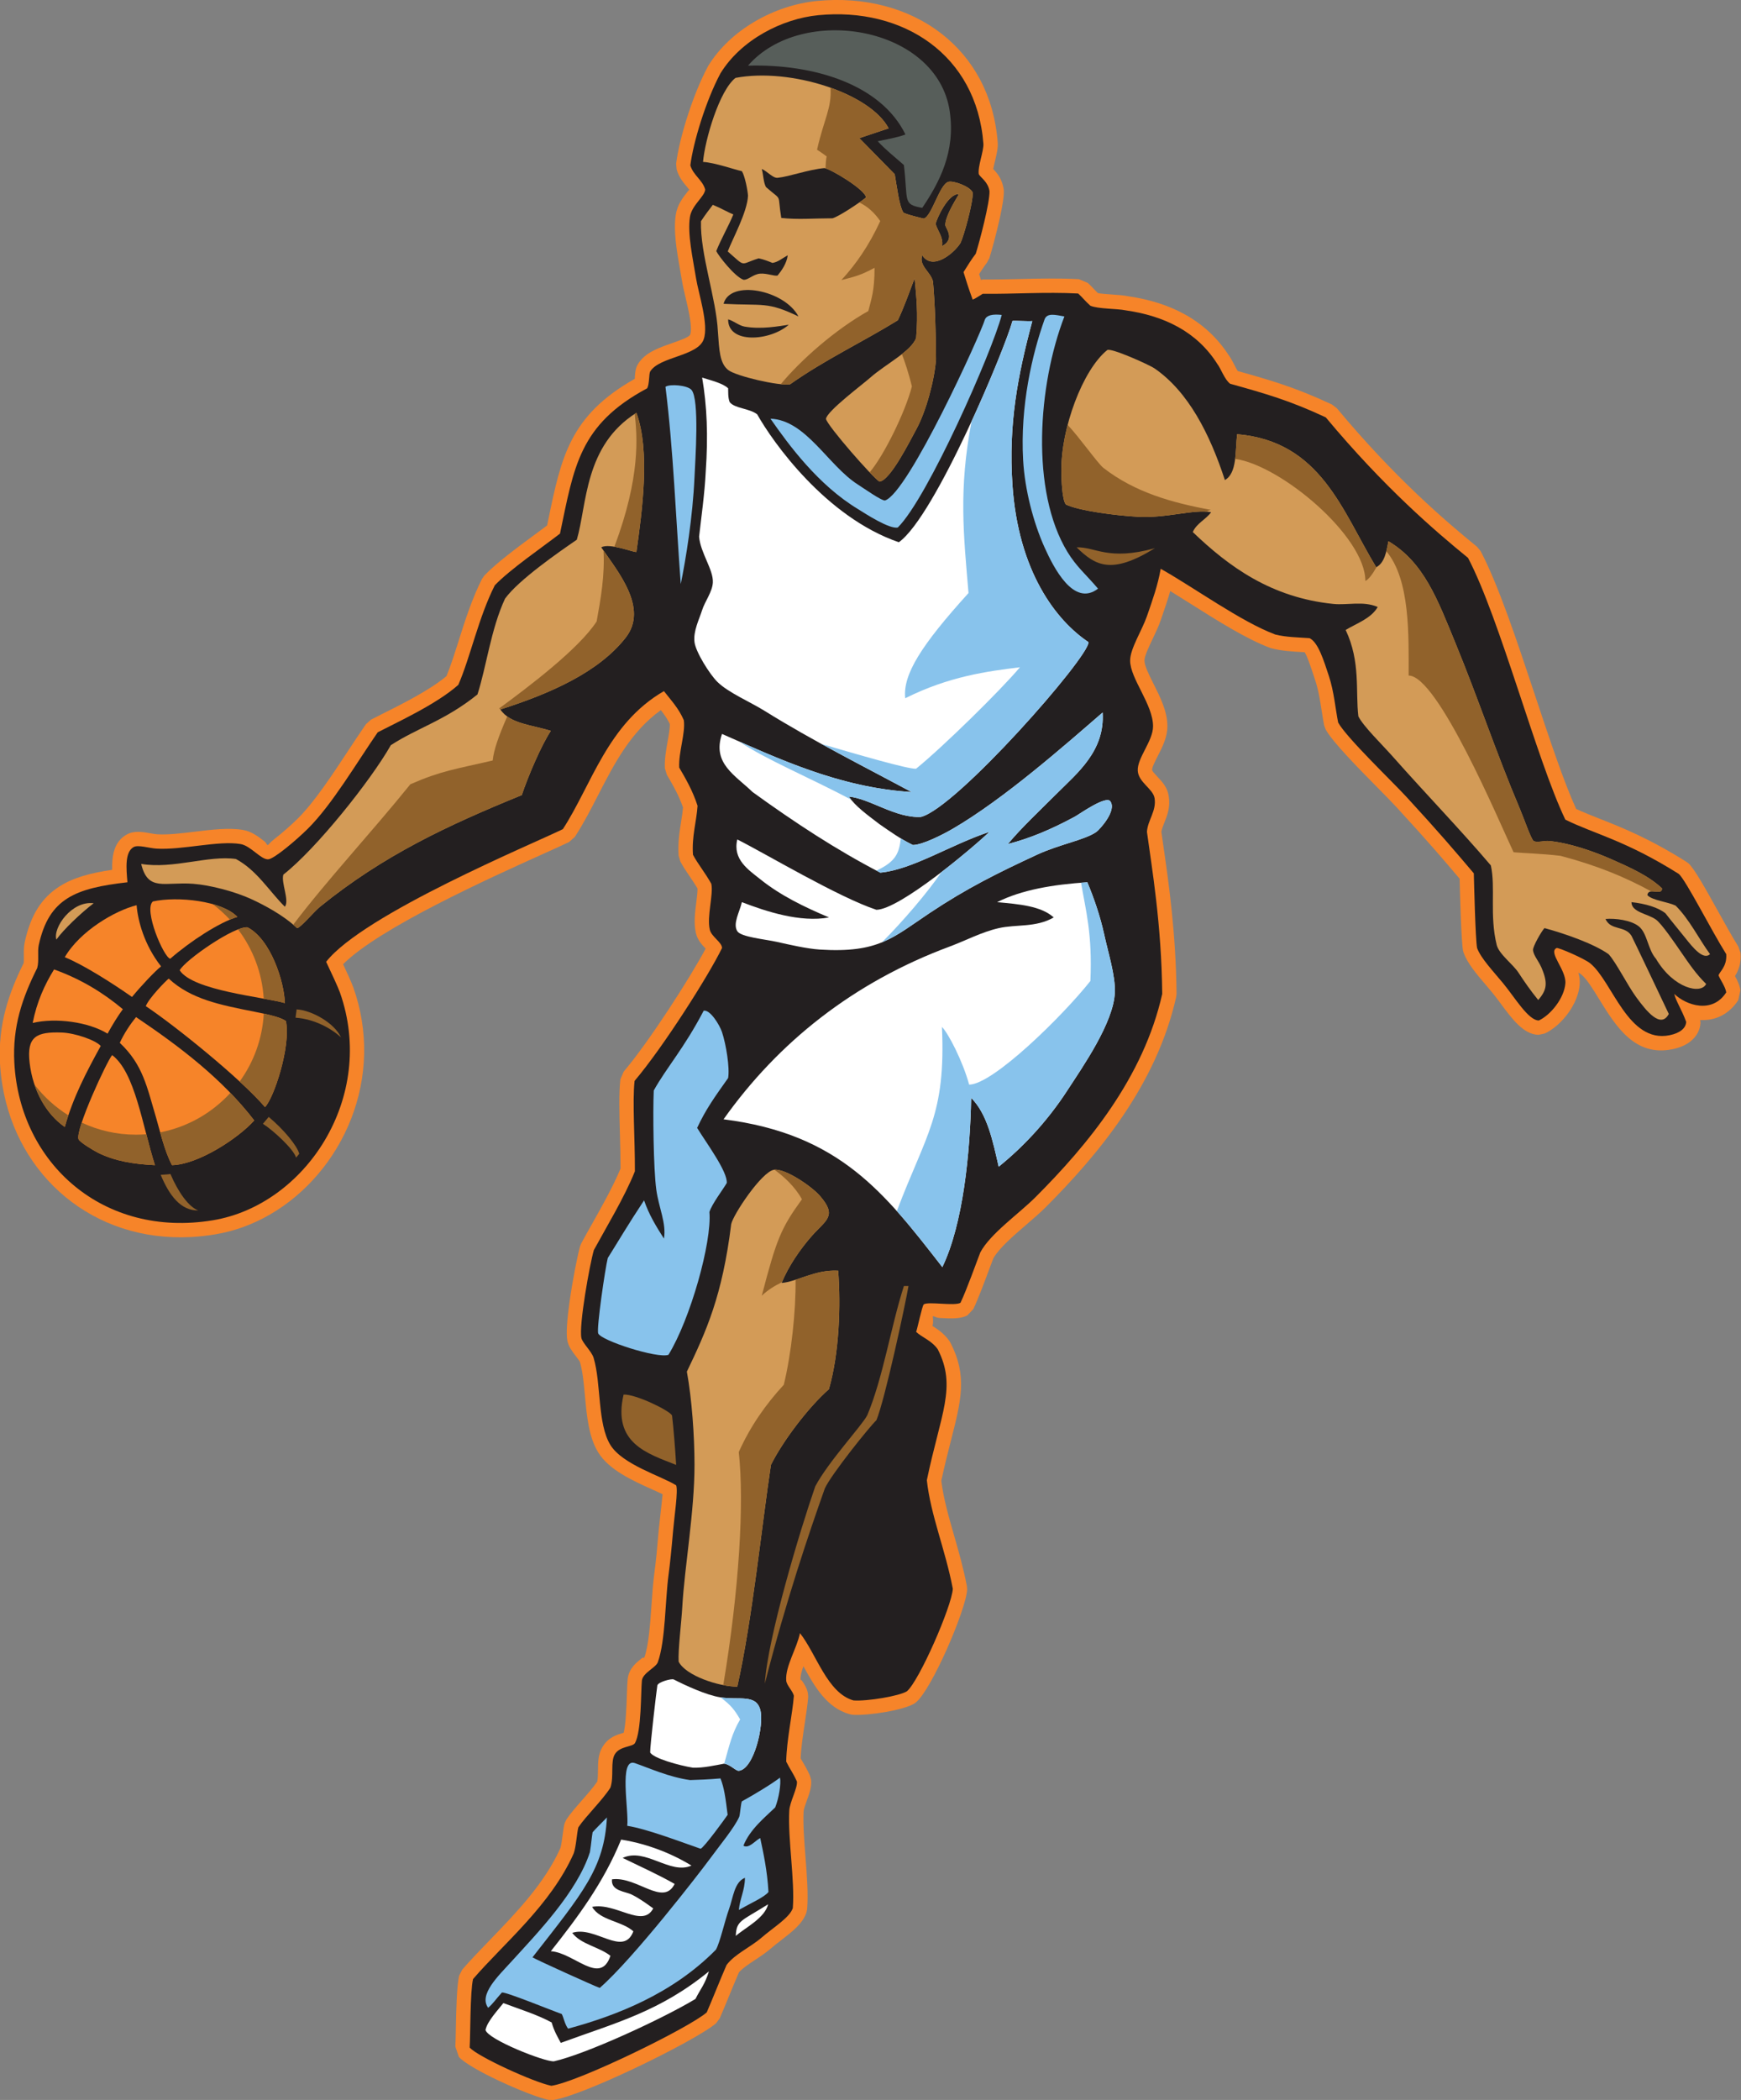 <?xml version="1.0" encoding="UTF-8" standalone="no"?>
<svg
   xmlns:dc="http://purl.org/dc/elements/1.1/"
   xmlns:cc="http://creativecommons.org/ns#"
   xmlns:rdf="http://www.w3.org/1999/02/22-rdf-syntax-ns#"
   xmlns:svg="http://www.w3.org/2000/svg"
   xmlns="http://www.w3.org/2000/svg"
   viewBox="0 0 728.8 878.627"
   height="878.627"
   width="728.8"
   xml:space="preserve"
   id="svg2"
   version="1.1"><rect x="0" y="0" width="728.8" height="878.627" fill="#808080" stroke="none"/><defs
     id="defs6" /><g
     transform="matrix(1.333,0,0,-1.333,0,878.627)"
     id="g10"><g
       transform="scale(0.1)"
       id="g12"><path
         id="path14"
         style="fill:#f68429;fill-opacity:1;fill-rule:nonzero;stroke:none"
         d="m 3080.65,5712.6 5.74,1.56 c 38.33,-0.43 77.2,0.47 116.36,1.38 60.72,1.41 122.11,2.82 185.34,-0.46 l 27.95,-11.78 c 9.05,-8.25 14.3,-13.87 19.72,-19.67 3.59,-3.83 7.26,-7.78 11.9,-12.25 10.44,-2.06 29.53,-3.39 47.27,-4.63 17.34,-1.22 33.66,-2.37 47.86,-5.3 65.49,-9.49 126.14,-27.92 179.48,-57.72 54.06,-30.19 100.22,-71.7 135.92,-126.85 6.2,-7.93 11.58,-18.31 17.4,-29.54 3.92,-7.57 8.2,-15.86 11.09,-20.54 51.01,-14.26 94.9,-26.75 139.62,-41.84 48.35,-16.32 97.2,-35.56 156.08,-63.07 l 15.65,-11.78 c 90.73,-108.89 175.3,-196.81 249.61,-267.58 75.15,-71.58 140.21,-126.24 190.73,-167.37 l 11.43,-13.88 c 55.68,-105.75 113.98,-281.36 170.49,-451.62 45.57,-137.26 89.96,-270.98 129.38,-357.45 23.06,-10.67 48.18,-20.59 75.29,-31.32 70.35,-27.82 153.69,-60.78 271.15,-134.8 l 6.32,-4.57 c 18.59,-16.82 53.94,-80.43 90.43,-146.13 23.66,-42.56 47.82,-86.07 66.1,-115 L 5466,3600 c 2.66,-33.72 -7.43,-56.25 -17.52,-72.3 7.37,-13.47 14.54,-27.98 16.99,-44.72 l -6.68,-30.76 c -5.47,-8.53 -11.52,-16.15 -18.05,-22.93 -29.05,-30.19 -64.45,-41.02 -99.5,-39.72 -0.73,0.02 -1.47,0.05 -2.22,0.09 l 1.23,-8.06 c -1.23,-23.06 -11.85,-43.08 -31.23,-58.7 -14.13,-11.4 -33.21,-19.97 -56.66,-24.77 -118.72,-24.31 -178.12,72.1 -231.01,157.94 -19.93,32.37 -38.68,62.8 -55.85,76.8 -1.71,1.39 -4.82,3.3 -8.88,5.53 3.32,-11.6 5.14,-23.79 4.22,-36.61 -2.2,-30.57 -16.13,-62.38 -35.42,-89.36 -20.37,-28.51 -47.82,-52.79 -74.18,-64.97 l -19.51,-4.21 c -46.89,0.79 -82.8,49.25 -118.21,97.02 -9.07,12.24 -18.08,24.42 -27.95,36.36 -9.05,10.94 -14.41,17.22 -19.68,23.41 -28.94,33.92 -56.98,66.82 -69.31,100 l -2.11,7.2 c -5.52,28.6 -9.36,172.47 -10.75,226.06 -26.81,31.63 -51.68,60.86 -78.28,91.25 -31.05,35.48 -68.37,77.11 -120.68,134.02 -13.71,14.9 -34.53,36 -58.12,59.92 -61.66,62.49 -141.27,143.19 -163.54,183.15 l -4.75,12.83 c -2.87,14.05 -5.31,29.86 -7.89,46.48 -4.73,30.59 -9.95,64.32 -20.18,95.07 -1.1,3.32 -2.23,6.73 -3.37,10.16 -10.22,31.05 -21.91,66.47 -29.98,77.96 -3.41,0.21 -6.45,0.39 -9.57,0.57 -29.36,1.67 -63.15,3.6 -93.61,11.55 l -4.39,1.23 c -74.52,27.65 -165.69,85.21 -250.2,138.55 -21.98,13.88 -43.51,27.46 -64.21,40.14 -7.95,-28.15 -17.45,-55.56 -27.82,-85.44 -0.92,-2.66 -1.86,-5.35 -2.79,-8.05 -6.25,-18.05 -15.39,-37.29 -24.58,-56.62 -12.81,-26.95 -25.76,-54.19 -25.76,-67.99 -0.02,-16.45 14.01,-44.37 28.71,-73.61 21.15,-42.11 43.36,-86.33 43.29,-132.79 -0.06,-34.33 -15.39,-64.35 -30.18,-93.35 -9.27,-18.15 -18.21,-35.7 -17.82,-43.75 0.18,-3.56 8.39,-12.33 16.22,-20.68 16.07,-17.15 31.48,-33.59 35.88,-60.61 5.76,-35.52 -4.19,-60.46 -14.12,-85.3 -3.85,-9.68 -7.72,-19.35 -8.89,-27.52 1.55,-11.14 4.08,-28.63 6.77,-47.28 16.31,-113.34 39.01,-270.99 40.94,-461.16 l -1.24,-10.2 C 3662.75,3324.5 3602,3201.11 3527.6,3090.79 c -73.66,-109.2 -160.37,-205.32 -244.39,-289.33 -16.5,-16.5 -38.27,-35.25 -60.82,-54.67 -40.78,-35.13 -84.48,-72.79 -102.8,-104.79 -3.98,-10.18 -7.29,-19.06 -11.21,-29.62 -14.9,-39.99 -36.9,-99.1 -51.75,-129.81 l -18.45,-19.69 c -21.33,-11.99 -54.29,-10.2 -85.82,-8.5 -12.34,0.66 -18.2,5.31 -22.63,6.08 -1.1,-5.91 2.47,-14.52 -0.84,-28.25 l 0.17,0.17 c -0.25,-1.02 -0.5,-2.04 -0.74,-3.04 17.36,-10.94 36.15,-23.42 52.75,-46.54 l 3.52,-5.62 c 53.59,-104.16 34.34,-179.62 1.65,-307.67 -9.58,-37.56 -20.42,-79.96 -30.22,-126.25 6.87,-55.73 23.2,-112.56 40.21,-171.76 14.36,-50 29.19,-101.64 40.09,-158.59 l 0.88,-11.07 c -2.08,-33.46 -31.56,-115.02 -65.27,-190.31 -32.32,-72.2 -70.33,-141.81 -94.37,-162.57 l -5.1,-4.05 c -16.69,-10.61 -53.91,-20.77 -92.5,-27.38 -37.5,-6.44 -78.37,-10.29 -103.1,-8.45 l -8.79,1.76 c -71.71,20.21 -109.69,86.15 -145.02,150.54 -5.8,-16.03 -9.89,-30.72 -9.05,-41.56 0.25,-3.2 2.17,-0.39 4.56,-3.95 7.59,-11.29 15.15,-22.54 18.38,-38.43 l 1.06,-12.13 c -1.67,-22.79 -6.06,-51.79 -10.7,-82.52 -5.53,-36.66 -11.48,-76.02 -12.98,-110.54 2.72,-5.04 5.21,-9.24 7.73,-13.48 6.06,-10.22 12.25,-20.63 21.33,-40.46 l 3.69,-12.83 c 2.81,-21.074 -5.22,-43.285 -13.56,-66.367 -4.68,-12.941 -9.53,-26.347 -9.91,-33.097 -2.19,-39.325 1.82,-90.848 5.83,-142.469 4.55,-58.371 9.09,-116.887 5.28,-164.953 l -2.46,-10.906 c -11.74,-34.297 -44.79,-59.797 -79.05,-86.223 -10.96,-8.445 -22.07,-17.02 -31.65,-25.313 -16.39,-14.187 -33.56,-25.515 -50.57,-36.746 -19.64,-12.968 -39.03,-25.773 -50.5,-38.937 -9.85,-22.813 -20.34,-48.313 -30.55,-73.125 -10.64,-25.879 -21,-51.074 -29.4,-70.399 l -11.6,-16 C 2216.48,212.688 2101.73,150.664 1988.29,97.102 1886.24,48.918 1782.89,6.504 1737.81,0 l -15.12,0.352 C 1691.35,6.602 1626.32,32.375 1567.61,59.863 1510.53,86.582 1457.04,116.691 1441.01,135.234 l -11.08,32.168 c 0.76,12.024 1.15,31.426 1.6,54.348 1.16,58.27 2.72,137.273 10.45,168.523 l 9.5,18.633 c 25.41,29.512 56.27,61.457 88.48,94.785 80.63,83.426 170.38,176.309 220,287.051 2.66,8.711 4.8,25.051 6.72,39.649 1.95,14.836 3.72,28.339 6.1,37.062 l 5.98,13.008 c 11.95,18.035 30.04,38.68 48.93,60.234 17.39,19.844 35.55,40.567 47.86,58.594 2.07,9.731 2.18,22.621 2.28,34.891 0.22,27.15 0.44,52.44 15.6,76.15 18.13,28.37 43.68,36.1 65.16,42.24 6.93,26.84 8.82,82.9 10.17,123.13 0.59,17.57 1.09,32.34 2.4,45.17 l 0.17,1.41 c 4.22,32.44 25.57,49.36 45.17,64.87 4.58,3.62 5.39,-2.56 7.11,2.23 13.62,37.55 18.32,105.74 22.68,168.83 2.25,32.64 4.41,63.94 8.64,95.44 v -0.17 c 2.27,16.93 4.61,37.31 7.03,60.83 1.27,12.35 3.6,38.4 6.84,76.26 0.45,5.25 2.7,25.11 5.01,45.61 2.78,24.57 5.7,50.43 7,65.09 -9.86,4.8 -21.65,10.11 -34.17,15.75 -59.61,26.86 -133.93,60.34 -167.79,115.1 -29.98,48.51 -35.99,113.83 -41.94,178.39 -3.53,38.47 -7.05,76.66 -15.78,106.11 -0.57,1.93 -7.22,10.7 -13.52,18.99 -11.29,14.87 -21.98,28.96 -25.75,46.93 -4.68,22.28 -0.61,71.01 6.81,123.31 9.74,68.63 25.28,147.4 33.24,174.54 l 3.7,8.79 c 12.46,22.94 21.48,38.95 30.99,55.84 31.92,56.64 68.75,122 92.22,178.63 -0.03,35.69 -1.08,73.16 -2.08,109.08 -1.83,65.74 -3.52,126.43 1.47,170.9 l 10.37,24.08 c 39.94,47.04 91.73,120.08 140.14,193.61 48.4,73.5 92.43,145.94 117.27,192.43 -12.61,13.14 -25.61,27.26 -30.76,49.51 -6.97,30.06 -2.68,63.95 1.37,95.94 2.15,17.01 4.22,33.3 3.85,43.51 -7.73,13.06 -16.16,25.45 -24.19,37.24 -10.69,15.71 -20.76,30.51 -29.79,47.61 l -5.27,17.75 c -2.91,39.98 2.69,75.18 8.12,109.39 2.16,13.5 4.28,26.79 5.64,42.09 -6.4,18.44 -13.91,35.21 -21.74,50.64 -9.33,18.39 -19.63,35.95 -29.07,52.14 l -6.15,20.22 c -1.45,27.96 3.62,56.4 8.55,84.05 3.71,20.79 7.32,41.04 6.84,55.24 -7.73,16.15 -17.59,29.93 -28.12,43.32 -94.91,-68.16 -147.4,-170.32 -197.17,-267.21 -23.12,-45.02 -45.69,-88.97 -72.96,-130.78 l -17.93,-15.99 c -14.87,-7.31 -43.35,-20.14 -80.23,-36.76 -166.96,-75.25 -514.82,-232.02 -629.53,-346.82 5.84,-12.48 11.51,-24.79 16.34,-35.49 7.19,-16.02 13.09,-29.8 15.97,-37.93 11.84,-33.46 20.45,-67.26 26.06,-101.07 24.07,-144.94 -8.67,-286.19 -77.85,-401.92 -69.263,-115.92 -175.353,-206.47 -297.802,-249.79 -27.027,-9.56 -55.09,-16.86 -83.961,-21.66 -26.309,-4.36 -51.246,-7.14 -74.769,-8.41 -154.821,-8.34 -291.411,39.61 -395.477,125.24 C 102.078,2919.28 31.293,3042.12 7.77,3183.77 3.832,3207.49 1.223,3230.73 0,3253.4 c -3.312,61.44 3.555,116.89 17.672,169.92 13.426,50.48 33.125,97.6 56.652,145.13 0.856,6.35 0.727,15.04 0.602,23.52 -0.203,13.91 -0.406,27.49 2.926,42.8 18.715,85.96 53.757,139.24 109.57,174.62 43.32,27.47 97.191,41.93 164.902,51.81 -0.308,10.22 -0.191,20.43 0.696,30.35 3.011,33.74 14.578,62.8 43.878,79.77 23.594,13.68 50.325,8.95 76.387,4.33 7.442,-1.31 14.785,-2.62 20.746,-2.97 33.828,-2.04 75.711,3.04 117.059,8.05 54.254,6.59 107.703,13.07 151.691,5.64 27.235,-4.6 47.832,-20.54 66.985,-35.36 7.937,-6.15 7.007,-12.01 11.152,-11.93 2.621,0.05 6.273,7.54 19.934,18.04 25.488,19.6 55.316,46.18 74.105,64.77 52.309,51.75 108.673,137.48 160.203,215.82 16.4,24.96 32.26,49.07 54.07,80.58 l 16.18,14.41 c 10.15,5.28 22.72,11.58 36.73,18.59 59.6,29.82 146.92,73.5 199.98,117.79 13.35,32.52 25.78,71.72 38.72,112.52 20.12,63.4 41.43,130.53 72.94,192.82 l 7.56,10.72 c 37.81,39.57 103.82,88.22 158.4,128.45 13.97,10.29 27.2,20.04 38.37,28.43 2.26,10.79 3.04,14.58 4,19.21 40.56,196.04 67.46,325.88 271.55,441.18 -0.12,1.96 -0.21,4.27 0.01,6.91 1.17,14.39 2.19,26.87 9.98,39.51 22.02,35.66 63.37,50.17 104.86,64.72 27.97,9.81 56.06,19.67 58.93,27.65 7.79,21.75 -4.98,75.94 -15.26,119.5 -4.27,18.09 -8.16,34.61 -10.68,50.35 -0.57,3.58 -3.33,19.33 -6.15,35.43 -9.96,56.8 -21,119.74 -13.22,170.28 5,32.5 22.66,54.77 38.1,74.24 1.73,2.2 3.35,3.52 4.73,4.46 -2.36,3.13 -5.12,6.41 -7.88,9.7 -12.42,14.81 -24.95,29.76 -32.22,54.59 l -1.58,17.93 c 5,40.33 18.9,97.59 37.92,155.68 17.14,52.36 38.68,106 61.85,149.19 l 1.23,2.29 c 34.86,56.71 86.04,103.32 143.93,137.69 61.49,36.51 131.29,59.35 197.37,65.79 148.35,14.48 287.41,-22.07 391.05,-102.68 98.89,-76.91 165.16,-192.85 176.57,-341.82 1.28,-16.78 -3.43,-36.59 -8.3,-57.07 -2.24,-9.45 -4.55,-19.13 -5.84,-25.98 12.64,-13.16 27.18,-30.23 32.64,-61.53 l 0.7,-5.98 c 0.69,-18.32 -4.82,-50.98 -12.5,-85.96 -10.58,-48.22 -25.51,-102.92 -32.81,-125.96 l -7.56,-14.06 c -4.8,-6.15 -10.44,-14.38 -16.63,-23.83 -2.8,-4.29 -5.47,-8.42 -8.06,-12.5 1.85,-5.95 3.72,-11.91 5.81,-18.35 v 0" /><path
         id="path16"
         style="fill:#231f20;fill-opacity:1;fill-rule:evenodd;stroke:none"
         d="m 3054.6,5650.88 c 8.37,3 21.51,12.39 31.45,18.28 98.49,-1.1 196.42,6.29 299.75,0.92 14.53,-13.25 21.21,-23.01 38.4,-38.4 24.2,-10.3 84.62,-8.87 110.4,-14.4 121.94,-17.29 224.4,-67.38 288,-168 11.1,-14.05 23.31,-50.03 40.6,-62.5 110.71,-30.9 186.18,-52.23 300.2,-105.5 182.55,-219.06 344.02,-357.35 446.67,-440.92 100.4,-190.69 214.77,-632.22 305.61,-821.63 90.45,-44.94 188.44,-64.69 356.52,-170.6 22.94,-20.76 103.09,-179.32 148.8,-251.65 3.18,-40.25 -23.7,-57.28 -24,-67.2 6.63,-15.51 21.46,-35.42 24,-52.8 -43.7,-68.18 -125.58,-41.02 -163.2,-4.8 4.99,-22.54 23.45,-49.06 37.45,-87.8 -1.04,-19.63 -19.12,-35.09 -51.85,-41.81 -130.94,-26.81 -179.29,168.27 -249.6,225.61 -18.45,15.05 -100.45,50.55 -105.6,48 -27.56,-13.65 30.69,-68.06 27.64,-110.73 -3.31,-46.05 -45.89,-99.36 -83.41,-116.7 -33.36,0.55 -74.66,71.58 -112.23,117.03 -32.37,39.15 -69.64,78.17 -81.61,110.4 -5.37,27.83 -9.47,205.11 -10.27,234.46 -59.57,70.32 -107.94,127.24 -210.52,238.84 -46.82,50.92 -188.44,185.91 -215.5,234.45 -8.5,41.67 -12.85,97.19 -29.3,146.65 -15.41,46.32 -33.05,105.29 -60.62,118.22 -31.47,2.34 -75.02,2.93 -107.38,11.38 -106.86,39.66 -255.3,147.59 -360,206.4 -8.95,-51.4 -24.84,-95.83 -43.2,-148.8 -15.46,-44.63 -52.77,-101.92 -52.8,-139.2 -0.05,-56.75 72.11,-137.84 72,-206.4 -0.08,-46.49 -49.98,-99.12 -48,-139.21 1.8,-36.69 47.98,-56.79 52.8,-86.39 6.5,-40.05 -21.61,-68.82 -24,-105.6 15.41,-113.1 45.76,-288.95 48,-508.8 -58.84,-262.27 -233.6,-473.6 -398.41,-638.4 -51.58,-51.59 -141.29,-113.77 -172.8,-172.8 -10.53,-26.79 -43.08,-118.47 -62.39,-158.4 -18.99,-10.68 -100.63,4.75 -115.2,-4.8 -5.39,-5.18 -19.61,-74.76 -24,-86.4 17.56,-17.03 47.58,-26.26 67.69,-54.27 60.87,-118.29 9.34,-202.06 -34.09,-411.34 12.11,-110.66 57.77,-216.27 81.6,-340.8 -3.45,-55.47 -105.09,-288.01 -144,-321.59 -23.58,-15 -125.18,-32 -168,-28.8 -82.38,23.22 -116.07,145.38 -168,211.19 -10.02,-48.6 -46.63,-104.66 -43.2,-148.79 1.2,-15.5 20.88,-32.65 24,-48 -4.09,-55.79 -22.97,-139.03 -24,-206.4 12.05,-24.72 19.67,-31.99 33.6,-62.4 2.63,-19.692 -22.51,-64.551 -24,-91.203 -4.93,-88.489 17.97,-220.008 11.11,-306.375 -10.28,-30.02 -60.41,-59.922 -97.51,-92.024 -35.52,-30.742 -84.77,-52.004 -110.56,-86.394 C 2261.77,378.113 2237.3,316.086 2219.4,274.875 2163.18,225.898 1817.03,56.816 1731.48,44.473 1676.56,55.422 1499.31,136.406 1474.93,164.59 c 2.33,36.808 1.45,177.765 10.65,214.961 95.58,111.047 243.95,231.875 316.22,394.64 7.41,20.918 9.9,65.02 14.4,81.485 22.61,34.121 75.34,84.707 100.8,124.804 11.86,36.02 -1.03,81.47 14.39,105.59 15.77,24.65 53.52,21.66 62.41,33.61 21.18,37.78 18.39,161.35 22,196.8 3.22,24.7 43.65,40.08 50,57.6 24.24,66.87 23.05,195.02 33.6,273.6 4.83,36.01 9.6,83.07 14.4,139.2 3.98,46.51 16.16,125.13 9.6,142.33 -46.44,29.21 -168.37,64.97 -206.4,126.47 -41.31,66.82 -28.6,191.93 -52.8,273.6 -5.99,20.18 -35.11,46.74 -38.4,62.4 -8.36,39.82 26.25,232.03 39.18,276.05 37.58,69.2 96.67,166.35 128.82,247.15 0.41,104.83 -8.27,218.51 -0.94,283.83 90.59,106.68 233.75,332.67 274.54,416.97 0.24,18.07 -33.24,35.31 -38.4,57.6 -9.79,42.24 11.86,109.27 4.8,144 -20.22,36.22 -42.04,61.72 -57.6,91.2 -4.15,57.11 11.09,104.22 14.4,153.59 -15.39,48.13 -38.22,86.73 -57.6,120 -2.51,48.43 20.11,107.65 14.4,148.81 -16.2,37.71 -39.83,61.97 -62.4,91.2 -177.26,-102.35 -227.11,-294.66 -317.47,-433.23 -93.69,-46.05 -626.28,-266.79 -743.33,-416.37 16.93,-35.61 37.73,-80.55 43.2,-96 116.64,-329.64 -108.689,-667.09 -398.4,-715.2 -344.645,-57.23 -606.992,178.83 -624,494.4 -6.121,113.67 25.023,203.71 71.996,297.6 6.231,23.79 0.074,50.29 4.801,72 31.789,145.95 114.641,178.17 278.402,196.79 -3.707,43.82 -8.515,94.34 19.199,110.41 14,8.11 49.063,-3.42 71.997,-4.8 80.785,-4.87 194.55,26.12 264.003,14.39 31.899,-5.38 63.157,-48.45 86.399,-47.99 18.371,0.36 89.726,61.3 124.801,96 75.972,75.16 154.282,208.46 219.552,302.71 58.31,30.37 184.71,87.96 253.15,149.01 38.3,88.16 63.13,210.76 114.56,312.4 47.94,50.18 150.77,120.47 204.74,162.28 44.08,209.5 59.66,341.55 273.6,456 7.58,12.77 5.43,46.04 9.6,52.79 28.99,46.97 148.97,47.74 168,100.81 16.72,46.62 -16.3,143.8 -24,192 -9.75,61.05 -27.44,138.48 -19.2,192 5.8,37.65 46.24,63.8 48,86.4 -8.43,30.09 -37.61,44.81 -46.67,75.75 8.93,71.96 48.69,203.35 94.67,289.05 64.27,104.56 192.52,171.2 307.2,182.39 265.68,25.93 497.01,-123.94 518.4,-403.19 1.71,-22.39 -18.47,-72.64 -14.4,-96 7.07,-12.12 28.46,-23.28 33.6,-52.8 1.33,-35.53 -31.35,-159.38 -43.2,-196.8 -12.7,-16.29 -24.95,-36.04 -38.4,-57.6 8.36,-26.3 13.72,-45.65 28.8,-86.4 v 0" /><path
         id="path18"
         style="fill:#575e5a;fill-opacity:1;fill-rule:evenodd;stroke:none"
         d="m 2896.2,5938.88 c -62.11,11.23 -44.15,19.58 -57.61,134.4 -31.82,28.2 -54.57,45.18 -82.27,74.74 28.84,6.36 61.69,11.45 87.08,21.26 -76.58,156.65 -286.33,221.74 -494.4,216 169.17,195.27 594.85,123.95 633.6,-144 18.35,-126.87 -32.72,-222.75 -86.4,-302.4 v 0" /><path
         id="path20"
         style="fill:#d39b57;fill-opacity:1;fill-rule:evenodd;stroke:none"
         d="m 2790.6,6188.48 -91.96,-30.77 111.16,-113.23 c 6.58,-37.37 13.98,-99.82 27.01,-120.1 6.37,-5.75 63.85,-19.2 64.19,-19.1 25.25,7.15 49.09,106.26 76.8,115.2 15.44,4.98 69.25,-14.43 76.8,-33.6 1.75,-30.32 -28.17,-138.01 -38.4,-158.4 -21.69,-34.02 -88.47,-87.66 -120,-38.4 -11.57,-32.74 25.88,-51.52 33.6,-81.6 6.21,-66.89 9.41,-164.91 9.59,-244.81 -4.68,-65.55 -31.45,-164.8 -62.39,-220.79 -19.31,-34.95 -81.05,-159.93 -115.2,-163.2 -20.49,11.88 -162.77,174.14 -168,196.8 2.43,24.11 116.26,109.13 139.2,129.6 45.72,40.8 129.73,83.04 144,124.8 6.75,77.93 0.49,129.7 -4.8,187.2 -15.96,-42.34 -34.77,-95.38 -52.81,-132.11 -112.87,-69.46 -228.34,-123.3 -338.07,-200.76 -34.53,-6.19 -170.91,25.76 -194.72,44.87 -26.48,21.24 -28.05,62.06 -32.15,120.83 -4.98,102.88 -56.11,242.96 -53.14,346.07 12.55,19.11 24.45,34.93 37.29,51.5 26.28,-10.91 49.77,-24.62 64.35,-30.2 -15.18,-37.09 -38.18,-76.13 -53.59,-114.97 5.71,-13.04 56.2,-79 85.24,-90.03 14.64,-1.71 30.13,17.47 52.8,19.2 20.74,1.58 44.98,-8.8 54.59,-5.84 11.95,14.71 28.46,37.43 31.81,63.44 -17.9,-9.83 -30.73,-21.39 -48,-24 -13.75,5.64 -26.89,10.9 -43.2,14.4 -60.95,-18.91 -38.31,-29.73 -97.22,21.63 14.38,38.28 61.68,123.93 63.62,175.17 -0.98,15.52 -9.41,61.1 -19.2,76.8 -21.37,4.33 -85.85,27.17 -122.02,29.02 5.85,69.46 51.22,224.37 102.01,263.78 173.46,32.77 423.67,-48.99 480.81,-158.4 z m -176.57,-282.35 c 18.52,4.67 78.98,44.5 105.57,65.12 -0.77,24 -111.38,90.14 -130.6,92.43 -49.98,-4.27 -109.22,-26.52 -146.73,-30.45 -15.31,-1.6 -32.02,20.22 -50.07,27.68 5.14,-17.49 4.87,-41.16 13.16,-56.64 53.95,-47.34 34.76,-15.05 48.08,-97.05 53.18,-5.74 100.55,-1.18 160.59,-1.09 z m 344.56,-87.25 c 40.36,21.75 13.23,53.65 10.05,64.83 -1.06,25.04 25.74,69.79 42.75,98.37 -34.81,2.55 -70.67,-79.8 -73.32,-93.59 7.64,-24.68 24.78,-41.26 20.52,-69.61 z m -686.36,-181.21 c 125.04,-6.47 136.91,7.74 235.17,-39.59 -43.42,83.02 -214.92,117 -235.17,39.59 z m 65.59,-71.42 c -17.07,3.04 -34.97,18.54 -51.22,22.69 -0.69,-78.2 132.17,-68.18 190.38,-16.93 -30.91,-4.36 -85.93,-15.25 -139.16,-5.76 v 0" /><path
         id="path22"
         style="fill:#88c3ec;fill-opacity:1;fill-rule:evenodd;stroke:none"
         d="m 3145.8,5602.88 c -30.06,-115.66 -232.62,-575.12 -326.41,-667.2 -26,-6.04 -101.97,43.23 -124.79,57.6 -125.12,75.51 -217.37,201.06 -275.08,283.87 112.07,-4.27 181.11,-147.65 275.08,-207.07 18.58,-11.76 75.09,-51.81 84.85,-49.55 73.18,23.67 299.64,520.64 313.55,567.95 5.85,13.86 24.8,17.49 52.8,14.4 v 0" /><path
         id="path24"
         style="fill:#88c3ec;fill-opacity:1;fill-rule:evenodd;stroke:none"
         d="m 3342.6,5598.08 c -82.92,-214.8 -107.16,-547.62 9.6,-739.2 28.51,-46.79 56.96,-69.21 96,-115.21 -76.34,-58.73 -139.4,65.99 -168,129.61 -34.86,77.52 -61.9,180.39 -67.2,273.6 -9.69,170.4 28.5,333.17 67.2,441.6 7.87,22.03 34.46,14.43 62.4,9.6 v 0" /><path
         id="path26"
         style="fill:#ffffff;fill-opacity:1;fill-rule:evenodd;stroke:none"
         d="m 3241.8,5583.68 c -45.47,-170.09 -75.22,-322.41 -62.41,-513.6 18.31,-272.89 137.27,-426.54 239.03,-494.43 0.63,-47.72 -414.6,-520.15 -526.19,-548.41 -79.48,-4.74 -161.41,58.1 -226.43,63.64 19.52,-29.11 54.63,-54.86 96,-86.41 33.58,-23.05 64.82,-45.9 104.92,-65.41 29.85,0.07 93.12,32.18 125.48,51.02 161.34,93.94 352.27,262.63 470.4,364.8 7.57,-120.69 -79.54,-189.95 -144.01,-254.4 -55.48,-55.5 -110.19,-106.38 -153.59,-158.41 67.36,17.28 134.29,44.76 211.2,86.41 12.02,6.51 96.51,66.65 110.4,48 21.74,-29.22 -33.59,-89.03 -43.2,-96 -34.75,-25.21 -116.59,-39.21 -187.2,-72 -123.16,-57.21 -219.16,-104.59 -336,-182.4 -117.06,-77.95 -160.38,-126.71 -345.6,-115.2 -40.7,2.52 -98.53,15.92 -134.39,24 -37.06,8.34 -113.25,15.12 -124.81,33.6 -14.79,23.63 6.93,59.4 14.4,91.2 75.58,-28.97 182.82,-64.68 273.6,-48 -77.79,32.99 -151.93,68.52 -216,120 -36.13,29.02 -87.35,61.58 -72,124.8 90.64,-45.66 317.74,-181.41 436.8,-220.8 72.91,1 301.92,193.85 355.2,244.8 -124.76,-41.73 -241.93,-118.61 -342.85,-128.22 -137.21,71.12 -266.31,155.56 -401.15,253.02 -54.46,52.81 -127.95,90.13 -96,182.4 178.01,-78.05 369.02,-168.5 595.2,-182.4 -146.06,78.43 -311.64,161.4 -460.8,254.4 -46.24,28.83 -114.18,57.23 -148.8,91.2 -24.38,23.92 -68.06,93.8 -72,124.8 -4.42,34.82 14.84,71.78 24,100.8 8.47,26.81 32.01,57.1 33.6,86.4 2.18,40.32 -38.95,92.84 -43.2,144 6.34,55.49 17.9,138.87 20.87,204.17 7.86,113.73 3.92,205.87 -11.27,295.03 29.82,-9.13 66.21,-18.37 81.6,-33.6 0.45,-8.36 -0.97,-28.77 4.79,-43.2 15.77,-20.37 61.26,-19.13 86.41,-38.4 49.33,-87.8 215.82,-322.8 444.84,-401.54 114.46,81.32 334.17,609.45 356.75,694.34 0.56,2.16 51.18,-1.61 62.41,0 v 0" /><path
         id="path28"
         style="fill:#d39b57;fill-opacity:1;fill-rule:evenodd;stroke:none"
         d="m 3846.6,5084.47 c 38.61,22.19 32.11,89.49 38.4,144.01 262.66,-22.15 329.53,-240.07 436.8,-417.6 26.29,13.71 31.86,48.14 38.4,81.59 111.61,-66.34 153.82,-181.86 211.19,-321.59 72.01,-175.33 125.56,-338.51 201.61,-518.4 12.86,-30.43 35.51,-96.18 43.2,-100.8 10.12,-6.09 33.23,1.39 48,0 62.75,-5.91 138.57,-31.86 196.8,-57.6 58,-25.64 116.71,-51.78 158.39,-91.2 0.32,-24.96 -43.04,5.44 -46.11,-21.21 16.13,-16.86 61.41,-20.27 88.55,-32.72 43.26,-42.53 73.38,-104.99 108.24,-152.39 -21.21,-20.83 -56.07,23.5 -76.62,49.28 -24.27,30.45 -47.24,57.82 -63.2,78.67 -22.64,18.4 -62.89,30.44 -106.85,35.17 -0.18,-31.84 51.54,-36.32 76.87,-54.69 18.27,-13.27 60.41,-75.29 76.73,-98.91 27.94,-40.48 49.63,-72.85 80.89,-103.1 -15.4,-33.37 -101.96,-15.28 -157.69,79.09 -25.31,28.79 -27.04,79.16 -52.8,100.81 -24.61,20.67 -75.42,26.58 -105.6,24 16.56,-37.15 60.84,-19.74 81.6,-52.8 3.36,-5.37 117,-244.55 117.19,-245.29 -25.05,-47.61 -70.22,8.59 -102.79,53.28 -27.5,37.75 -63.59,110.19 -86.41,134.41 -47.05,33.32 -139.85,65.28 -201.25,81.78 -10.21,-11.44 -36.79,-58.01 -35.92,-68.87 1.56,-19.21 20.47,-35.99 30.78,-65.71 16.33,-42.8 9.8,-62.71 -14.4,-91.21 -23.98,29.37 -43.49,57.53 -62.4,86.41 -17.11,26.12 -60.91,57.6 -68.04,86.56 -22.91,93.08 -3.05,180.35 -18.36,249.44 -91.85,108.16 -204.07,224.48 -307.2,340.8 -35.6,40.15 -93.88,96.45 -108.85,127.26 -9.42,77.7 7.66,170.89 -39.95,271.14 36.05,21.55 79.47,35.72 100.8,72 -45.05,19.74 -95.51,5.16 -139.2,9.6 -195.94,19.9 -328.75,117.4 -441.6,225.6 11.97,28.02 40.94,39.05 57.6,62.4 -56.35,10.03 -139.12,-19.5 -230.4,-14.4 -70.8,3.95 -184.78,18.97 -225.6,38.4 -12.11,14.06 -14.18,77.66 -14.4,105.6 -1.07,134.04 66.72,316.7 144,379.2 10.46,8.46 131.46,-45.66 148.8,-57.6 106.47,-73.3 173.71,-206.43 220.8,-350.41 v 0" /><path
         id="path30"
         style="fill:#88c3ec;fill-opacity:1;fill-rule:evenodd;stroke:none"
         d="m 2137.8,4758.08 c -15.44,206.95 -23.18,421.62 -48,619.2 14.13,9.66 68.97,4.83 81.59,-9.6 25.81,-29.5 11.93,-220.72 9.61,-273.6 -5.48,-124.65 -27.19,-258.23 -43.2,-336 v 0" /><path
         id="path32"
         style="fill:#d39b57;fill-opacity:1;fill-rule:evenodd;stroke:none"
         d="m 1998.6,4858.88 c -6.26,-2.81 -84.4,29.57 -110.4,14.4 52.09,-76.06 149.03,-190.71 76.8,-283.2 -85.33,-109.26 -237.73,-175.83 -393.61,-225.6 29.7,-45.5 101.58,-48.82 158.41,-67.2 -30.33,-46.05 -71.01,-141.28 -91.2,-201.6 -232.96,-94.97 -433.95,-188.68 -633.6,-350.4 -18.73,-15.17 -61.324,-66.32 -72.004,-67.21 -43.285,41.29 -105.738,73.6 -143.996,91.21 -50.023,23.02 -126.945,43.73 -182.402,48 -89.348,6.88 -142.063,-26.01 -163.2,62.4 100.301,-16.87 211.563,27.88 297.395,15.44 65.902,-35.18 105.34,-101.93 153.809,-149.84 15.007,19.88 -12.457,75.45 -4.801,100.8 102.465,80 274.029,294.45 337.569,406.34 83.73,54.38 170.94,77.57 272.03,159.22 27.96,86.19 42.2,205.35 86.61,300.74 42.88,59.05 169.35,146.46 225.38,184.9 32.34,109.63 22.89,295.14 187.21,398.4 43.93,-121.39 18.1,-307.21 0,-436.8 v 0" /><path
         id="path34"
         style="fill:#91622b;fill-opacity:1;fill-rule:evenodd;stroke:none"
         d="m 3381,4873.28 c 58.36,2.23 99.06,-43.4 245.76,-2.55 -136.25,-84.33 -186.9,-55 -245.76,2.55 v 0" /><path
         id="path36"
         style="fill:#ffffff;fill-opacity:1;fill-rule:evenodd;stroke:none"
         d="m 3414.6,3822.07 c 20.35,-48.42 40.19,-105.55 52.8,-163.19 12.97,-59.31 35.52,-129.61 33.6,-182.4 -3.46,-94.97 -102.35,-235.56 -148.8,-307.2 -65.18,-100.51 -143.29,-181.59 -216,-240 -18.61,82.18 -35.95,165.64 -86.4,215.99 -3.32,-173.77 -25.29,-395.92 -90.52,-531.13 -181.07,232.53 -322.05,417.87 -687.08,463.94 171.68,242.12 408.41,430.3 710.4,542.4 49.65,18.43 100.22,45.5 153.6,57.59 55.68,12.63 116.73,1.24 172.8,33.61 -39.24,35.95 -108.73,41.66 -177.61,48 76.6,38.6 175.05,55.36 283.21,62.39 v 0" /><path
         id="path38"
         style="fill:#f68429;fill-opacity:1;fill-rule:evenodd;stroke:none"
         d="m 745.367,3713.42 c -56.262,-17.1 -147.062,-75.85 -210.765,-131.35 -20.52,4.22 -84.473,153.75 -54.559,179.79 77.559,17.01 217.414,2.09 265.324,-48.44 v 0" /><path
         id="path40"
         style="fill:#f68429;fill-opacity:1;fill-rule:evenodd;stroke:none"
         d="m 429,3750.08 c 3.828,-48.48 23.793,-124.55 76.801,-192.01 -18.969,-14.94 -62.563,-60.99 -91.199,-96 -61.223,42.79 -152.477,101.13 -211.204,124.81 47.633,81.96 157.536,146.19 225.602,163.2 v 0" /><path
         id="path42"
         style="fill:#d39b57;fill-opacity:1;fill-rule:evenodd;stroke:none"
         d="m 294.195,3756.25 c -39.129,-29.66 -95.328,-83.04 -117.09,-114.07 -11.632,37 48.063,122.8 117.09,114.07 v 0" /><path
         id="path44"
         style="fill:#f68429;fill-opacity:1;fill-rule:evenodd;stroke:none"
         d="m 894.602,3442.88 c -66.743,19.28 -288.872,38.7 -330.329,102.98 18.063,32.97 171.743,139.17 212.95,134.84 72.449,-37.32 115.144,-169.09 117.379,-237.82 v 0" /><path
         id="path46"
         style="fill:#f68429;fill-opacity:1;fill-rule:evenodd;stroke:none"
         d="m 385.801,3423.68 c -15.235,-20.73 -32.324,-48.05 -48.004,-76.8 -58.891,36.57 -162.477,50.95 -235.199,33.6 12.925,65.47 37.148,119.65 67.203,168 85.215,-30.63 154.668,-73.57 216,-124.8 v 0" /><path
         id="path48"
         style="fill:#f68429;fill-opacity:1;fill-rule:evenodd;stroke:none"
         d="m 832.195,3116.48 c -76.441,89.26 -282.64,255.7 -374.398,316.8 10.312,25.68 62.394,78.97 72.004,86.4 70.336,-64.82 160.265,-82.34 271.617,-104.37 32.027,-6.33 81.379,-16.6 96.473,-29.08 16.089,-79.03 -38.067,-242.16 -65.696,-269.75 v 0" /><path
         id="path50"
         style="fill:#88c3ec;fill-opacity:1;fill-rule:evenodd;stroke:none"
         d="m 2022.6,2823.68 c 15.48,-45.32 38.65,-82.96 62.4,-120 8.27,47.61 -16.2,96.7 -24,153.6 -8.93,65.14 -10.97,243.04 -7.98,311.21 39.02,70.44 94.48,131.39 156.78,250.39 19.99,4.24 50,-44.18 57.6,-67.2 12.91,-39.16 24.61,-111.6 19.2,-144 -43.51,-61.34 -69.86,-97.91 -97.37,-156.57 30.65,-49.83 95.77,-137.15 93.06,-172.97 -12.38,-21.31 -46.24,-65.11 -54.46,-90.9 8.17,-95.42 -60.38,-337.47 -128.66,-448.36 -34.4,-12.48 -212.19,44.8 -220.57,67.19 -5.79,15.48 21.9,204.26 30.03,236.58 33.63,53.52 61.75,102.03 113.97,181.03 v 0" /><path
         id="path52"
         style="fill:#91622b;fill-opacity:1;fill-rule:evenodd;stroke:none"
         d="m 1070.9,3335.08 c -28.33,26.99 -83.451,57.96 -142.646,61.88 0,4.8 3.117,21.34 3.117,26.15 47.352,-2.64 118.999,-42.67 139.529,-88.03 v 0" /><path
         id="path54"
         style="fill:#f68429;fill-opacity:1;fill-rule:evenodd;stroke:none"
         d="m 798.324,3074.51 c -48.511,-54.49 -174.203,-137.95 -258.094,-140.43 -24.023,44.83 -38.75,111.06 -49.816,148.28 -29.203,98.24 -41.535,167.17 -114.219,235.72 13.34,29.52 33.524,59.31 51.016,80.81 138.609,-93.4 270.168,-193.31 371.113,-324.38 v 0" /><path
         id="path56"
         style="fill:#f68429;fill-opacity:1;fill-rule:evenodd;stroke:none"
         d="m 203.398,3054.08 c -58.414,40.31 -100.183,114.12 -110.402,201.6 -9.656,82.68 22.031,97.47 100.805,94.75 42.144,-1.47 106.812,-24.02 122.508,-42.18 -45.301,-82.07 -86.829,-161.66 -112.911,-254.17 v 0" /><path
         id="path58"
         style="fill:#f68429;fill-opacity:1;fill-rule:evenodd;stroke:none"
         d="m 486.598,2934.08 c -68.051,3.48 -124.766,12.79 -177.598,38.4 -14.336,6.95 -59.641,34.32 -62.402,43.2 -9.887,31.79 89.277,245.1 105.597,264 72.457,-54.89 94.785,-221.45 134.403,-345.6 v 0" /><path
         id="path60"
         style="fill:#91622b;fill-opacity:1;fill-rule:evenodd;stroke:none"
         d="m 825.66,3063.95 18.133,21.65 c 46.008,-38.4 88.75,-89.27 96.004,-115.76 l -10.035,-11.99 c -7.196,26.26 -71.836,85.69 -104.102,106.1 v 0" /><path
         id="path62"
         style="fill:#d39b57;fill-opacity:1;fill-rule:evenodd;stroke:none"
         d="m 2454.6,2564.47 c 49.25,3.91 104.49,42.44 177.6,38.41 8.32,-109 3.64,-257.75 -29.11,-371.91 -65.68,-57.83 -145.64,-164.23 -182.09,-237.69 -28.77,-189.32 -57.98,-482.5 -105.6,-696 -57.73,0.08 -162.47,34.4 -184.25,78.65 -2.09,37.2 8.87,124.42 11.45,170.95 6.94,125.24 38.4,298.92 38.4,446.4 0,90.92 -8.31,207.2 -24,292.79 60.64,126.39 111.38,237.29 139.2,462.97 6.32,30.29 95.88,164.67 134.4,170.64 34.51,5.34 118.48,-52.24 144,-81.6 55.31,-63.67 20.03,-75.4 -24,-124.8 -37.12,-41.64 -75.03,-97.07 -96,-148.81 v 0" /><path
         id="path64"
         style="fill:#91622b;fill-opacity:1;fill-rule:evenodd;stroke:none"
         d="m 504.648,2903.75 c 14.555,1.05 26.813,1.7 30.54,2.77 24.968,-58.54 57.824,-103.45 87.492,-114.61 -55.285,-0.61 -90.731,46.61 -118.032,111.84 v 0" /><path
         id="path66"
         style="fill:#91622b;fill-opacity:1;fill-rule:evenodd;stroke:none"
         d="m 2853,2554.88 c -10.36,-60.88 -74.17,-357.38 -100.8,-421.37 -20.45,-18.87 -141.72,-169.74 -161.97,-214.14 -50.12,-141.44 -119.96,-346.28 -188.43,-612.49 8.91,144.52 111.48,484.06 158.4,619.19 41.77,78.34 145.67,189.45 163.2,222.88 50.02,118.74 74.38,279.52 115.19,405.93 4.81,0 9.61,0 14.41,0 v 0" /><path
         id="path68"
         style="fill:#91622b;fill-opacity:1;fill-rule:evenodd;stroke:none"
         d="m 2123.4,1993.28 c -89.85,35.74 -200.65,67.48 -165.1,220.8 37.95,1.8 144.32,-50.13 152.15,-65.53 4.58,-38.63 9.41,-98.65 12.95,-155.27 v 0" /><path
         id="path70"
         style="fill:#ffffff;fill-opacity:1;fill-rule:evenodd;stroke:none"
         d="m 2115.96,1319.8 c 36.48,-18.64 101.81,-49.07 146.64,-56.12 57.85,-9.11 110.91,10.84 124.8,-38.41 13.44,-47.62 -20.19,-187.49 -67.2,-191.99 -9.53,-0.92 -26.99,19.86 -45.92,22.33 -29.23,-5.43 -64.99,-13.72 -98.08,-12.73 -42.82,6.85 -125.4,29.65 -134.4,48 -0.51,20.13 19.9,194.69 22.5,210.21 1.95,10.66 44.8,22.4 51.66,18.71 v 0" /><path
         id="path72"
         style="fill:#88c3ec;fill-opacity:1;fill-rule:evenodd;stroke:none"
         d="m 2262.6,1009.28 c 11.99,-30.909 15.76,-61.155 22.42,-114.26 -7,-10.672 -74.39,-103.231 -84.82,-106.543 -58.77,20.187 -167.84,62.265 -230.4,72.003 5.58,48.524 -27.36,214.54 24,196.8 43.28,-14.96 107.42,-44.14 173.29,-53.19 25.32,0.73 56.99,1.81 95.51,5.19 v 0" /><path
         id="path74"
         style="fill:#88c3ec;fill-opacity:1;fill-rule:evenodd;stroke:none"
         d="m 2449.53,1011.75 c 3.7,-19.594 -3.67,-65.051 -15.18,-93.594 -29.96,-29.113 -79.69,-68.633 -99.75,-120.078 17.14,-10.539 37.6,16.66 52.8,24.004 9.94,-47.441 22.01,-101.426 25.87,-169.141 -11.07,-15.714 -59.75,-37.402 -93.07,-56.464 3.49,36.511 18.87,61.132 19.2,100.8 -33.52,-13.156 -36.99,-62.179 -50.16,-98.644 C 2275.77,561.309 2261.16,494.25 2248.2,471.68 2111.27,332.703 1935.55,264.941 1784.04,223.762 c -10.67,14.285 -13.43,33.476 -19.89,45.984 -35.4,12.461 -174.51,69.629 -187.95,67.531 -19.34,-21.172 -27.2,-34.328 -43.2,-48 -30.45,41.282 32.04,100.11 72,144.004 83.99,92.239 207.01,219.133 247.54,344.492 4.61,28.313 5.48,46.575 8.48,62.461 8.96,10.539 22.16,23.137 44.93,46.477 -8.48,-159.465 -75.45,-236.496 -233.75,-439.035 9.77,-6.731 198.67,-92.09 211.2,-95.996 106.49,92.773 316,364.64 340.8,398.398 36.51,49.707 82.3,104.66 97.26,138.684 2.74,7.89 5.31,44.207 8.34,48.515 30.94,16.942 90.72,52.227 119.73,74.473 v 0" /><path
         id="path76"
         style="fill:#ffffff;fill-opacity:1;fill-rule:evenodd;stroke:none"
         d="m 1950.6,817.277 c 66.57,-10.363 148.31,-36.957 220.79,-81.601 -67.08,-29.914 -144.94,57.722 -215.99,24.004 54.79,-26.817 111.24,-51.953 163.2,-81.602 -35.75,-72.402 -119.15,25.059 -196.8,14.402 -3.66,-36.98 41.24,-37.441 62.4,-48.007 26.19,-13.067 47.14,-29.004 67.19,-43.192 -33.44,-63.449 -117.34,19.332 -191.99,4.793 25.36,-43.437 93.55,-44.051 129.6,-76.797 -31.46,-82.148 -120.67,19.036 -192,-4.804 27.54,-36.453 84.25,-43.739 120,-71.993 -31.91,-94.863 -114.64,10.118 -187.2,14.395 84.14,106.262 165.68,215.117 220.8,350.402 v 0" /><path
         id="path78"
         style="fill:#ffffff;fill-opacity:1;fill-rule:evenodd;stroke:none"
         d="m 2412.17,614.211 c -10.61,-43.789 -72.68,-73.82 -101.57,-99.336 2.24,49.18 16.55,45.867 101.57,99.336 v 0" /><path
         id="path80"
         style="fill:#ffffff;fill-opacity:1;fill-rule:evenodd;stroke:none"
         d="m 2226.31,403.625 c -13.57,-42.824 -25.83,-53.652 -42.27,-86.469 -101.3,-61.375 -343.79,-173.367 -444.64,-195.875 -30.51,-1.515 -207.95,68.856 -214.72,98.485 5.65,27.793 40.36,63.828 56.08,84.316 51.19,-19.207 105.78,-36.062 151.53,-60.723 8.5,-28.523 17.4,-42.703 28.77,-64.168 172.18,63.016 310.3,97.879 465.25,224.434 v 0" /><path
         id="path82"
         style="fill:#91622b;fill-opacity:1;fill-rule:evenodd;stroke:none"
         d="m 2608.09,6316.11 c 4.45,-64.14 -21.06,-99.77 -42.24,-194.79 7.74,-4.63 16.9,-11.17 30.23,-20.97 -2.08,-8.05 -3.15,-21.65 -3.52,-37.48 26.46,-7.99 126.31,-68.82 127.04,-91.62 -5.71,-4.42 -12.97,-9.71 -21.04,-15.37 25.47,-12.59 45.99,-30.08 65.75,-58.4 -35.6,-77.31 -76.69,-136.07 -122.09,-185.27 47.1,11.89 62.04,16.15 104.17,38.44 0,-72.92 -9.96,-96.88 -19.54,-135.55 -103.81,-58.08 -212.18,-153.92 -274.92,-229.62 12.51,-1.24 22.8,-1.46 29.39,-0.27 109.73,77.46 225.2,131.3 338.07,200.76 18.04,36.73 36.85,89.77 52.81,132.11 5.29,-57.5 11.55,-109.27 4.8,-187.2 -5.8,-16.97 -23.12,-34.01 -44.7,-51 7.83,-20.08 21.78,-60.84 31.36,-101.54 -20.91,-81.13 -88.45,-218.04 -132.67,-269.61 14.69,-15.38 26.04,-26.29 30.81,-29.05 34.15,3.27 95.89,128.25 115.2,163.2 30.94,55.99 57.71,155.24 62.39,220.79 -0.18,79.9 -3.38,177.92 -9.59,244.81 -7.72,30.08 -45.17,48.86 -33.6,81.6 31.53,-49.26 98.31,4.38 120,38.4 10.23,20.39 40.15,128.08 38.4,158.4 -7.55,19.17 -61.36,38.58 -76.8,33.6 -27.71,-8.94 -51.55,-108.05 -76.8,-115.2 -0.34,-0.1 -57.82,13.35 -64.19,19.1 -13.03,20.28 -20.43,82.73 -27.01,120.1 l -111.16,113.23 91.96,30.77 c -27.08,51.82 -97.48,97.44 -182.51,127.63 z m 350.5,-497.23 c 40.36,21.75 13.23,53.65 10.05,64.83 -1.06,25.04 25.74,69.79 42.75,98.37 -34.81,2.55 -70.67,-79.8 -73.32,-93.59 7.64,-24.68 24.78,-41.26 20.52,-69.61 v 0" /><path
         id="path84"
         style="fill:#91622b;fill-opacity:1;fill-rule:evenodd;stroke:none"
         d="m 920.895,3688.98 c 104.705,138.35 244.325,287.93 367.815,440.75 96.51,42.22 139.91,47.09 258.51,74.54 3.87,35.28 18.23,74.89 45.57,138.23 35.39,-25.36 91.11,-30.37 137.01,-45.22 -30.33,-46.05 -71.01,-141.28 -91.2,-201.6 -232.96,-94.97 -433.95,-188.68 -633.6,-350.4 -18.73,-15.17 -61.324,-66.32 -72.004,-67.21 -3.887,3.72 -7.937,7.34 -12.101,10.91 z m 651.735,675.9 c -1.75,0.73 -3.59,1.55 -5.55,2.48 92.62,68.04 250.72,187.26 306.58,273.37 13.3,73.09 25.88,145.61 21.57,222.4 53.17,-75.85 138.86,-184.58 69.77,-273.05 -85.1,-108.97 -236.93,-175.47 -392.37,-225.2 z m 356.76,510.37 c 82.92,221.06 71.58,347.76 63.84,416.95 1.78,1.17 3.55,2.33 5.37,3.48 43.93,-121.39 18.1,-307.21 0,-436.8 -4.07,-1.83 -38.47,11.18 -69.21,16.37 v 0" /><path
         id="path86"
         style="fill:#91622b;fill-opacity:1;fill-rule:evenodd;stroke:none"
         d="m 3878.83,5151.03 c 144.2,-20.37 408.92,-243.44 408.92,-383.24 9.8,4.2 23.6,22.66 35.02,43.62 -0.33,-0.18 -0.65,-0.36 -0.97,-0.53 -107.27,177.53 -174.14,395.45 -436.8,417.6 -2.88,-24.99 -3.1,-52.66 -6.17,-77.45 z m 474.76,-289.87 c 75.58,-90.28 70.02,-266.18 70.02,-390.21 91.45,0 283.32,-456.5 329.53,-554.61 32.5,-3.05 87.15,-4.09 147.5,-11.27 117.78,-31.21 204.82,-67.79 284.85,-111.68 13.79,1.3 34.12,-7.63 33.9,9.49 -41.68,39.42 -100.39,65.56 -158.39,91.2 -58.23,25.74 -134.05,51.69 -196.8,57.6 -14.77,1.39 -37.88,-6.09 -48,0 -7.69,4.62 -30.34,70.37 -43.2,100.8 -76.05,179.89 -129.6,343.07 -201.61,518.4 -57.37,139.73 -99.58,255.25 -211.19,321.59 -2.07,-10.56 -4.05,-21.23 -6.61,-31.31 v 0" /><path
         id="path88"
         style="fill:#91622b;fill-opacity:1;fill-rule:evenodd;stroke:none"
         d="m 3802.43,4991.02 c -120.61,21.93 -238.47,54.82 -337.16,131.57 -16.91,12.68 -76.17,97.05 -112.48,135.03 -12.81,-49.35 -20.15,-99.55 -19.79,-144.34 0.22,-27.94 2.29,-91.54 14.4,-105.6 40.82,-19.43 154.8,-34.45 225.6,-38.4 84.12,-4.71 161.03,20.02 216.68,16.07 1.53,1.89 5.18,3.78 12.75,5.67 v 0" /><path
         id="path90"
         style="fill:#91622b;fill-opacity:1;fill-rule:evenodd;stroke:none"
         d="m 2432.12,2919.88 c 28.01,-20.78 63.13,-51.03 86.24,-92.83 -65.73,-90.9 -79.4,-123.51 -126.1,-302.6 18.93,17.89 39.4,30.53 63.25,42.25 21.15,51.09 58.51,105.54 95.09,146.58 44.03,49.4 79.31,61.13 24,124.8 -25.15,28.94 -107.1,85.3 -142.48,81.8 z m 66.3,-345.42 c 0.94,-100.07 -13.34,-232.12 -37.03,-329.62 -57.55,-62.46 -104.73,-129.87 -141.42,-211.17 17.69,-159.74 1.22,-432.95 -48.65,-731.51 16.06,-3.14 31.24,-4.86 44.08,-4.88 47.62,213.5 76.83,506.68 105.6,696 36.45,73.46 116.41,179.86 182.09,237.69 32.75,114.16 37.43,262.91 29.11,371.91 -52.29,2.89 -95.43,-15.99 -133.78,-28.42 v 0" /><path
         id="path92"
         style="fill:#91622b;fill-opacity:1;fill-rule:evenodd;stroke:none"
         d="m 745.367,3713.42 c -7.293,-2.21 -15.168,-5.13 -23.48,-8.65 -16.481,17.81 -34.528,34.14 -53.949,48.75 32.66,-9.12 60.671,-22.43 77.429,-40.1 v 0" /><path
         id="path94"
         style="fill:#91622b;fill-opacity:1;fill-rule:evenodd;stroke:none"
         d="m 894.602,3442.88 c -15.309,4.42 -38.801,8.84 -66.411,13.82 -4.964,81.29 -34.25,156.18 -80.656,217.46 12.352,4.78 22.653,7.28 29.688,6.54 72.449,-37.32 115.144,-169.09 117.379,-237.82 v 0" /><path
         id="path96"
         style="fill:#91622b;fill-opacity:1;fill-rule:evenodd;stroke:none"
         d="m 832.195,3116.48 c -19.461,22.73 -47.351,50.47 -79.605,80.19 43.926,60.61 71.394,133.84 75.754,213.07 27.98,-6.13 58.289,-14.21 69.547,-23.51 16.089,-79.03 -38.067,-242.16 -65.696,-269.75 v 0" /><path
         id="path98"
         style="fill:#91622b;fill-opacity:1;fill-rule:evenodd;stroke:none"
         d="m 798.324,3074.51 c -48.511,-54.49 -174.203,-137.95 -258.094,-140.43 -15.984,29.82 -27.843,69.12 -37.25,103.03 86.461,16.7 163.215,61.21 220.493,123.84 26.398,-27.36 51.449,-56.05 74.851,-86.44 v 0" /><path
         id="path100"
         style="fill:#91622b;fill-opacity:1;fill-rule:evenodd;stroke:none"
         d="m 203.398,3054.08 c -42.293,29.19 -75.859,75.94 -95.039,132.74 29.379,-38.06 65.407,-70.73 106.313,-96.25 -4.012,-11.96 -7.781,-24.11 -11.274,-36.49 v 0" /><path
         id="path102"
         style="fill:#91622b;fill-opacity:1;fill-rule:evenodd;stroke:none"
         d="m 486.598,2934.08 c -68.051,3.48 -124.766,12.79 -177.598,38.4 -14.336,6.95 -59.641,34.32 -62.402,43.2 -2.473,7.95 1.879,27.25 10.047,52.03 51.718,-24.29 109.378,-37.89 170.132,-37.89 11.012,0 21.922,0.45 32.715,1.32 8.656,-33.39 17.356,-66.5 27.106,-97.06 v 0" /><path
         id="path104"
         style="fill:#88c3ec;fill-opacity:1;fill-rule:evenodd;stroke:none"
         d="m 3050.98,5268.47 c -41.01,-214.58 -24.87,-356.01 -9.48,-538.51 -148.4,-163.79 -206.69,-255.65 -198.77,-330.25 137.71,68.7 257,84.57 360.28,97.22 -61.23,-72.82 -242.63,-250.71 -326.35,-318.57 -28.11,-0.77 -186.13,45.59 -296.78,77.77 96.06,-52.84 193.06,-102.71 282.72,-150.85 -203.12,12.47 -377.87,86.7 -540.31,158.24 78.7,-54.19 221.21,-113.39 350.31,-181.87 -2.43,3.05 -4.71,6.12 -6.8,9.23 65.02,-5.54 146.95,-68.38 226.43,-63.64 111.59,28.26 526.82,500.69 526.19,548.41 -101.76,67.89 -220.72,221.54 -239.03,494.43 -12.81,191.19 16.94,343.51 62.41,513.6 -11.23,-1.61 -61.85,2.16 -62.41,0 -10.46,-39.36 -63.32,-174 -128.41,-315.21 z M 2828.91,3959.74 c -5.34,-45.76 -15.41,-72.79 -76.64,-101.06 4.09,-2.16 8.18,-4.3 12.28,-6.42 100.92,9.61 218.09,86.49 342.85,128.22 -24.29,-23.22 -85.06,-75.91 -150.94,-126.5 -43.95,-64.43 -120.59,-154.15 -186.69,-220.37 50.07,20.44 90.61,52.64 150.43,92.47 116.84,77.81 212.84,125.19 336,182.4 70.61,32.79 152.45,46.79 187.2,72 9.61,6.97 64.94,66.78 43.2,96 -13.89,18.65 -98.38,-41.49 -110.4,-48 -76.91,-41.65 -143.84,-69.13 -211.2,-86.41 43.4,52.03 98.11,102.91 153.59,158.41 64.47,64.45 151.58,133.71 144.01,254.4 -118.13,-102.17 -309.06,-270.86 -470.4,-364.8 -32.36,-18.84 -95.63,-50.95 -125.48,-51.02 -13.47,6.55 -25.93,13.49 -37.81,20.68 v 0" /><path
         id="path106"
         style="fill:#88c3ec;fill-opacity:1;fill-rule:evenodd;stroke:none"
         d="m 2816.39,2790.1 c 92.3,243.44 154.06,300.58 141.68,577.95 20.12,-20.12 65.27,-107.32 85.39,-181.08 74.81,0 295.56,217.42 380.74,325.28 6.63,148.83 -14.63,221.02 -29.29,308.43 6.53,0.5 13.09,0.96 19.69,1.39 20.35,-48.42 40.19,-105.55 52.8,-163.19 12.97,-59.31 35.52,-129.61 33.6,-182.4 -3.46,-94.97 -102.35,-235.56 -148.8,-307.2 -65.18,-100.51 -143.29,-181.59 -216,-240 -18.61,82.18 -35.95,165.64 -86.4,215.99 -3.32,-173.77 -25.29,-395.92 -90.52,-531.13 -48.82,62.69 -94.73,121.93 -142.89,175.96 v 0" /><path
         id="path108"
         style="fill:#88c3ec;fill-opacity:1;fill-rule:evenodd;stroke:none"
         d="m 2262.6,1263.68 c 57.85,-9.11 110.91,10.84 124.8,-38.41 13.44,-47.62 -20.19,-187.49 -67.2,-191.99 -9.53,-0.92 -26.99,19.86 -45.92,22.33 16.8,59.57 23.86,93.88 49.99,138.8 -17.72,30.33 -28.1,44.18 -61.67,69.27 v 0" /></g></g></svg>